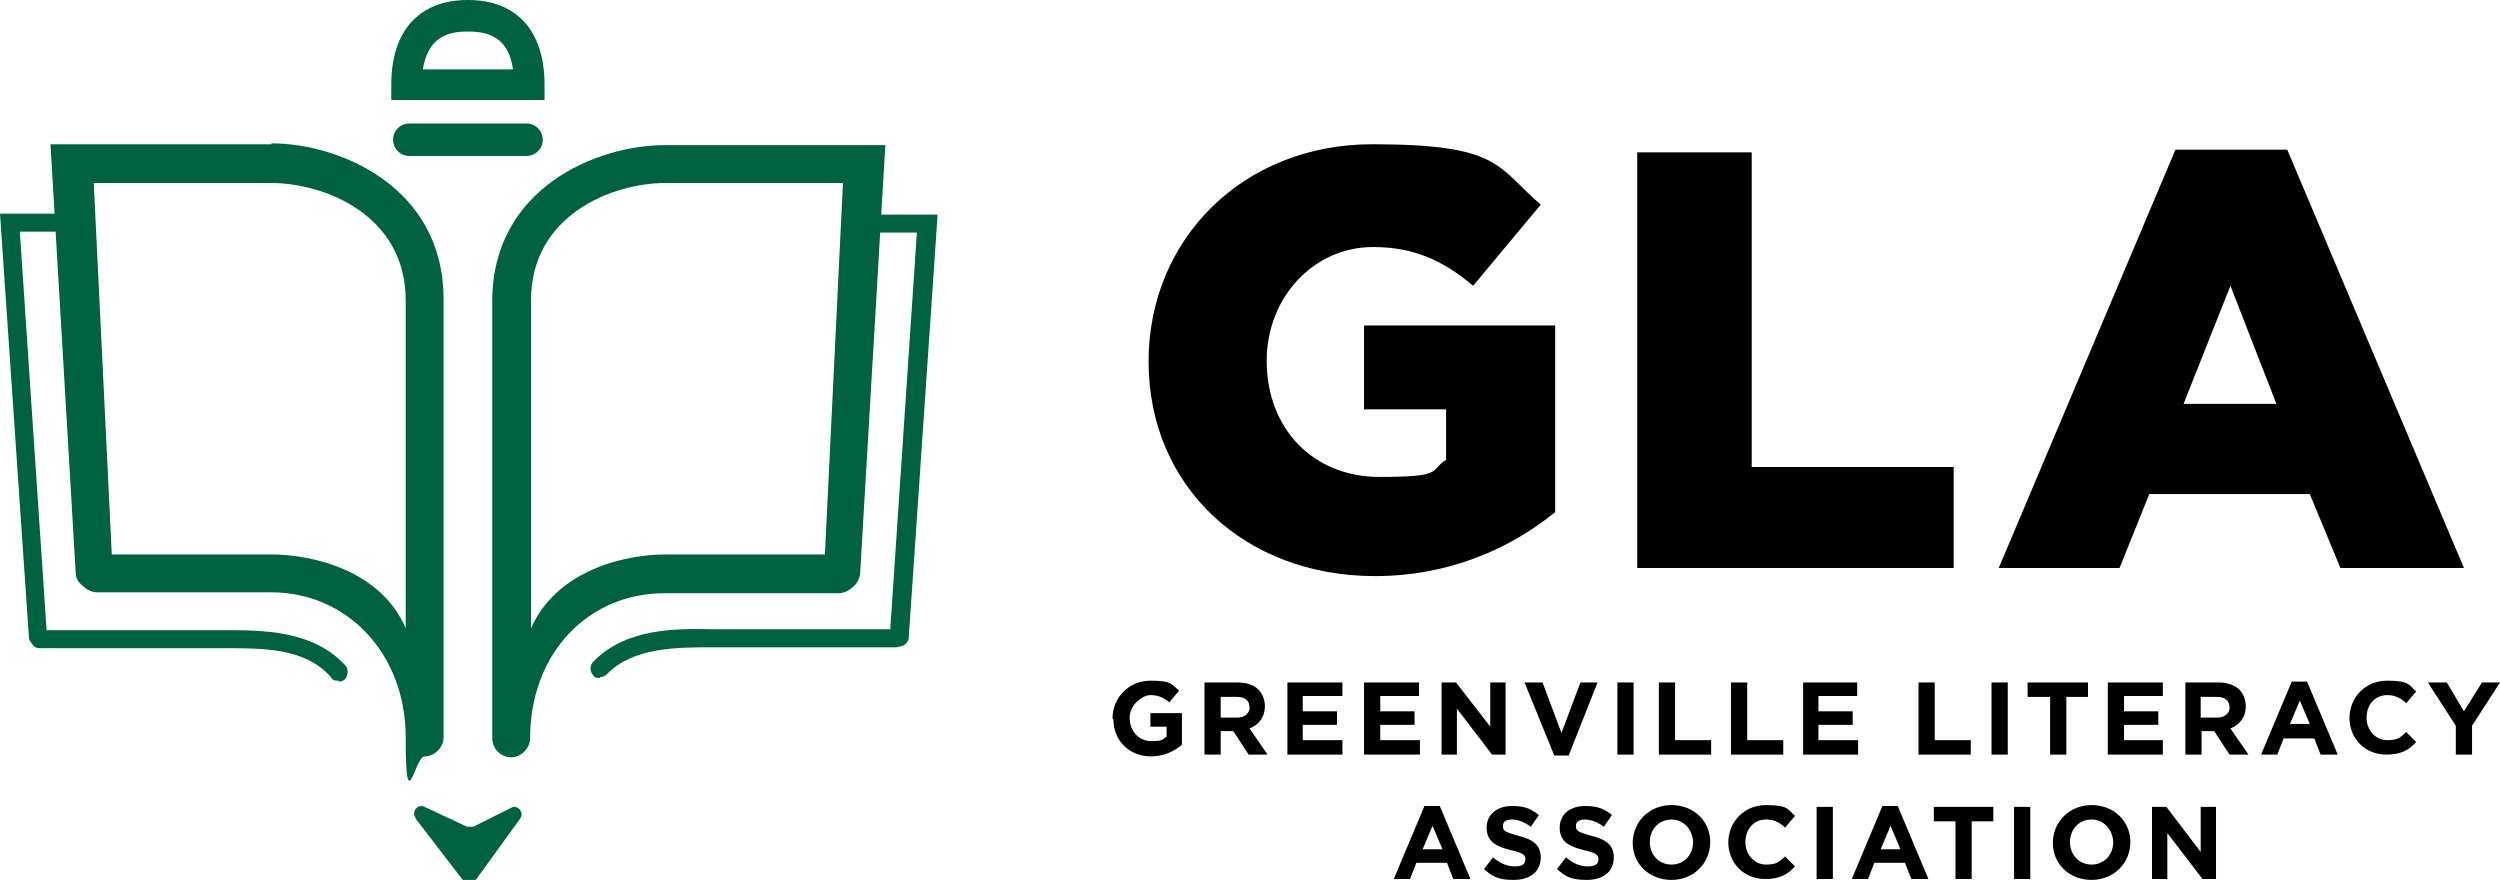 <svg xmlns="http://www.w3.org/2000/svg" viewBox="0 0 277.3 97.6"><defs><style>      .cls-1 {        fill: #006241;      }    </style></defs><g><g id="Layer_1"><g><path class="cls-1" d="M99.7,71.6h0c-.6,0-1-.5-1-1.1l3-44.7h-6c-.6,0-1-.5-1-1s.5-1,1-1h8.3l-3.2,46.9c0,.5-.5,1-1,1"></path><path class="cls-1" d="M66.5,75.2c-.3,0-.5,0-.7-.3-.4-.4-.4-1.1,0-1.5,3.6-3.7,9-3.7,13.3-3.6h20.3c.6,0,1,.5,1,1s-.5,1-1,1h-20.3c-4.1,0-8.9,0-11.8,3-.2.2-.5.3-.7.3"></path><path class="cls-1" d="M4.2,71.6c-.5,0-1-.4-1-1L0,23.7h9c.6,0,1,.5,1,1s-.5,1-1,1H2.2l3,44.7c0,.6-.4,1.1-1,1.1h0"></path><path class="cls-1" d="M37.5,75.5c-.3,0-.6,0-.8-.4-2.9-3.3-7.7-3.2-12-3.2H4.4c-.6,0-1-.5-1-1s.5-1,1-1h20.3c4.5,0,10,0,13.6,3.9.4.4.3,1.1,0,1.5-.2.2-.4.3-.7.3"></path><path class="cls-1" d="M46.1,90.8l5.3,6.9c.3.4,1,.4,1.3,0l5-6.9c.5-.7-.3-1.6-1-1.2l-4.2,2.1c-.2,0-.5,0-.7,0l-4.7-2.2c-.8-.4-1.5.6-1,1.2"></path><path class="cls-1" d="M54.6,33.3v48.6c0,1.2,1,2.1,2.1,2.1s2.1-1,2.1-2.1c0-9.5,6.5-16.1,14.9-16.1h19.3c.6,0,1.2-.3,1.6-.7.4-.3.7-.8.8-1.4l2.8-47.6h-24.5c-7.4,0-19.1,4.7-19.1,17.3M58.9,33.3c0-9.5,9.1-13,14.9-13h19.7l-2,41.2h-17.7c-4.6,0-12.1,1.8-14.9,8.2,0,0,0-36.4,0-36.4Z"></path><path class="cls-1" d="M30.1,16H5.6l2.8,47.6c0,.6.4,1.1.8,1.4.4.4,1,.7,1.6.7h19.3c8.3,0,14.9,6.7,14.9,16.1s1,2.1,2.1,2.1,2.1-1,2.1-2.1v-48.6c0-12.6-11.7-17.3-19.1-17.3M45,69.7c-2.7-6.4-10.3-8.2-14.9-8.2H12.4l-2-41.2h19.7c5.8,0,14.9,3.5,14.9,13v36.4Z"></path><path class="cls-1" d="M60.5,11.1h-17.1v-1.7c0-6,3.1-9.4,8.5-9.4s8.5,3.4,8.5,9.4v1.7h0ZM47,7.7h9.9c-.5-3.7-2.9-4.2-5-4.2s-4.4.5-5,4.2"></path><path class="cls-1" d="M58.4,13.7h-13c-1,0-1.8.8-1.8,1.8s.8,1.8,1.8,1.8h13c1,0,1.8-.8,1.8-1.8s-.8-1.8-1.8-1.8"></path></g><g><path d="M127.4,40.1h0c0-13.6,10.5-24.1,24.8-24.1s13.8,2.5,18.7,6.7l-7.5,9c-3.3-2.8-6.6-4.3-11.1-4.3-6.6,0-11.8,5.6-11.8,12.6h0c0,7.6,5.2,12.9,12.5,12.9s5.5-.7,7.4-1.9v-5.6h-9.1v-9.3h21.2v20.7c-4.9,4-11.7,7.1-20,7.1-14.4,0-25.1-9.9-25.1-23.8"></path><polygon points="181.6 16.9 194.3 16.9 194.3 51.8 216.7 51.8 216.7 63 181.6 63 181.6 16.9"></polygon><path d="M241.4,16.6h12.3l19.6,46.4h-13.7l-3.4-8.2h-17.8l-3.3,8.2h-13.4l19.6-46.4h.1ZM252.5,44.8l-5.1-13.1-5.2,13.1h10.3Z"></path><path d="M123.4,79.7h0c0-2.3,1.8-4.2,4.2-4.2s2.3.4,3.2,1.1l-1.1,1.3c-.6-.5-1.2-.8-2.1-.8s-2.3,1.1-2.3,2.5h0c0,1.5,1,2.6,2.4,2.6s1.2-.2,1.7-.5v-1.1h-1.8v-1.5h3.5v3.5c-.8.7-2,1.3-3.4,1.3-2.5,0-4.2-1.8-4.2-4.1"></path><path d="M133.6,75.7h3.7c1,0,1.8.3,2.3.8.4.4.7,1.1.7,1.8h0c0,1.3-.7,2.1-1.7,2.5l2,2.9h-2.1l-1.7-2.6h-1.4v2.6h-1.8v-8ZM137.2,79.6c.9,0,1.4-.5,1.4-1.1h0c0-.8-.5-1.2-1.4-1.2h-1.8v2.3s1.8,0,1.8,0Z"></path><polygon points="142.8 75.7 148.9 75.7 148.9 77.2 144.5 77.2 144.5 78.9 148.3 78.9 148.3 80.4 144.5 80.4 144.5 82.1 148.9 82.1 148.9 83.7 142.8 83.7 142.8 75.7"></polygon><polygon points="151.3 75.7 157.4 75.7 157.4 77.2 153.1 77.2 153.1 78.9 156.9 78.9 156.9 80.4 153.1 80.4 153.1 82.1 157.5 82.1 157.5 83.7 151.3 83.7 151.3 75.7"></polygon><polygon points="159.9 75.7 161.5 75.7 165.3 80.6 165.3 75.7 167 75.7 167 83.7 165.5 83.7 161.6 78.6 161.6 83.7 159.9 83.7 159.9 75.7"></polygon><polygon points="169.1 75.7 171.1 75.7 173.2 81.3 175.3 75.7 177.2 75.7 174 83.8 172.4 83.8 169.1 75.7"></polygon><rect x="179.4" y="75.7" width="1.8" height="8"></rect><polygon points="184 75.7 185.8 75.7 185.8 82.1 189.8 82.1 189.8 83.7 184 83.7 184 75.7"></polygon><polygon points="192 75.7 193.8 75.7 193.8 82.1 197.8 82.1 197.8 83.7 192 83.7 192 75.7"></polygon><polygon points="200 75.7 206 75.7 206 77.2 201.7 77.2 201.7 78.9 205.5 78.9 205.5 80.4 201.7 80.4 201.7 82.1 206.1 82.1 206.1 83.7 200 83.7 200 75.7"></polygon><polygon points="212.8 75.7 214.6 75.7 214.6 82.1 218.6 82.1 218.6 83.7 212.8 83.7 212.8 75.7"></polygon><rect x="220.9" y="75.7" width="1.8" height="8"></rect><polygon points="227.4 77.3 224.9 77.3 224.9 75.7 231.6 75.7 231.6 77.3 229.2 77.3 229.2 83.7 227.4 83.7 227.4 77.3"></polygon><polygon points="233.8 75.7 239.9 75.7 239.9 77.2 235.6 77.2 235.6 78.9 239.4 78.9 239.4 80.4 235.6 80.4 235.6 82.1 239.9 82.1 239.9 83.7 233.8 83.7 233.8 75.7"></polygon><path d="M242.4,75.7h3.7c1,0,1.8.3,2.3.8.4.4.7,1.1.7,1.8h0c0,1.3-.7,2.1-1.7,2.5l2,2.9h-2.1l-1.7-2.6h-1.4v2.6h-1.8v-8ZM245.9,79.6c.9,0,1.4-.5,1.4-1.1h0c0-.8-.5-1.2-1.4-1.2h-1.8v2.3s1.8,0,1.8,0Z"></path><path d="M254.3,75.6h1.6l3.4,8.1h-1.9l-.7-1.8h-3.4l-.7,1.8h-1.8l3.4-8.1h0ZM256.2,80.3l-1.1-2.6-1.1,2.6h2.2Z"></path><path d="M260.6,79.7h0c0-2.3,1.7-4.2,4.2-4.2s2.4.5,3.2,1.2l-1.1,1.3c-.6-.6-1.3-.9-2.1-.9-1.4,0-2.3,1.1-2.3,2.5h0c0,1.4,1,2.5,2.3,2.5s1.5-.4,2.1-.9l1.1,1.1c-.8.9-1.7,1.4-3.3,1.4-2.4,0-4.1-1.8-4.1-4.1"></path><polygon points="272.4 80.5 269.3 75.7 271.4 75.7 273.3 78.9 275.3 75.7 277.3 75.7 274.2 80.5 274.2 83.7 272.4 83.7 272.4 80.5"></polygon><path d="M158.1,89.4h1.6l3.4,8.1h-1.9l-.7-1.8h-3.4l-.7,1.8h-1.8l3.4-8.1h0ZM160,94.2l-1.1-2.6-1.1,2.6h2.2Z"></path><path d="M164.6,96.4l1-1.3c.7.6,1.5,1,2.4,1s1.2-.3,1.2-.8h0c0-.5-.3-.7-1.6-1-1.6-.4-2.7-.9-2.7-2.5h0c0-1.5,1.2-2.4,2.8-2.4s2.2.4,3,1l-.9,1.3c-.7-.5-1.4-.8-2.1-.8s-1,.3-1,.7h0c0,.6.3.7,1.7,1.1,1.6.4,2.5,1,2.5,2.4h0c0,1.6-1.2,2.5-3,2.5s-2.4-.4-3.4-1.3"></path><path d="M172.7,96.4l1-1.3c.7.6,1.5,1,2.4,1s1.2-.3,1.2-.8h0c0-.5-.3-.7-1.6-1-1.6-.4-2.7-.9-2.7-2.5h0c0-1.5,1.2-2.4,2.8-2.4s2.2.4,3,1l-.9,1.3c-.7-.5-1.4-.8-2.1-.8s-1,.3-1,.7h0c0,.6.3.7,1.7,1.1,1.6.4,2.5,1,2.5,2.4h0c0,1.6-1.2,2.5-3,2.5s-2.4-.4-3.4-1.3"></path><path d="M181.1,93.5h0c0-2.3,1.8-4.2,4.3-4.2s4.3,1.8,4.3,4.1h0c0,2.3-1.8,4.2-4.3,4.2s-4.3-1.8-4.3-4.1M187.8,93.5h0c0-1.4-1-2.6-2.4-2.6s-2.4,1.1-2.4,2.5h0c0,1.4,1,2.5,2.4,2.5s2.4-1.1,2.4-2.5"></path><path d="M191.7,93.5h0c0-2.3,1.7-4.2,4.2-4.2s2.4.5,3.2,1.2l-1.1,1.3c-.6-.6-1.3-.9-2.1-.9-1.4,0-2.3,1.1-2.3,2.5h0c0,1.4,1,2.5,2.3,2.5s1.5-.4,2.1-.9l1.1,1.1c-.8.9-1.7,1.4-3.3,1.4-2.4,0-4.1-1.8-4.1-4.1"></path><rect x="201.5" y="89.5" width="1.8" height="8"></rect><path d="M208.9,89.4h1.6l3.4,8.1h-1.9l-.7-1.8h-3.4l-.7,1.8h-1.8l3.4-8.1h0ZM210.8,94.2l-1.1-2.6-1.1,2.6h2.2Z"></path><polygon points="216.9 91.1 214.5 91.1 214.5 89.5 221.1 89.5 221.1 91.1 218.7 91.1 218.7 97.5 216.9 97.5 216.9 91.1"></polygon><rect x="223.4" y="89.5" width="1.8" height="8"></rect><path d="M227.7,93.5h0c0-2.3,1.8-4.2,4.3-4.2s4.3,1.8,4.3,4.1h0c0,2.3-1.8,4.2-4.3,4.2s-4.3-1.8-4.3-4.1M234.4,93.5h0c0-1.4-1-2.6-2.4-2.6s-2.4,1.1-2.4,2.5h0c0,1.4,1,2.5,2.4,2.5s2.4-1.1,2.4-2.5"></path><polygon points="238.7 89.5 240.3 89.5 244.1 94.5 244.1 89.5 245.8 89.5 245.8 97.5 244.3 97.5 240.4 92.4 240.4 97.5 238.7 97.5 238.7 89.5"></polygon></g></g></g></svg>
